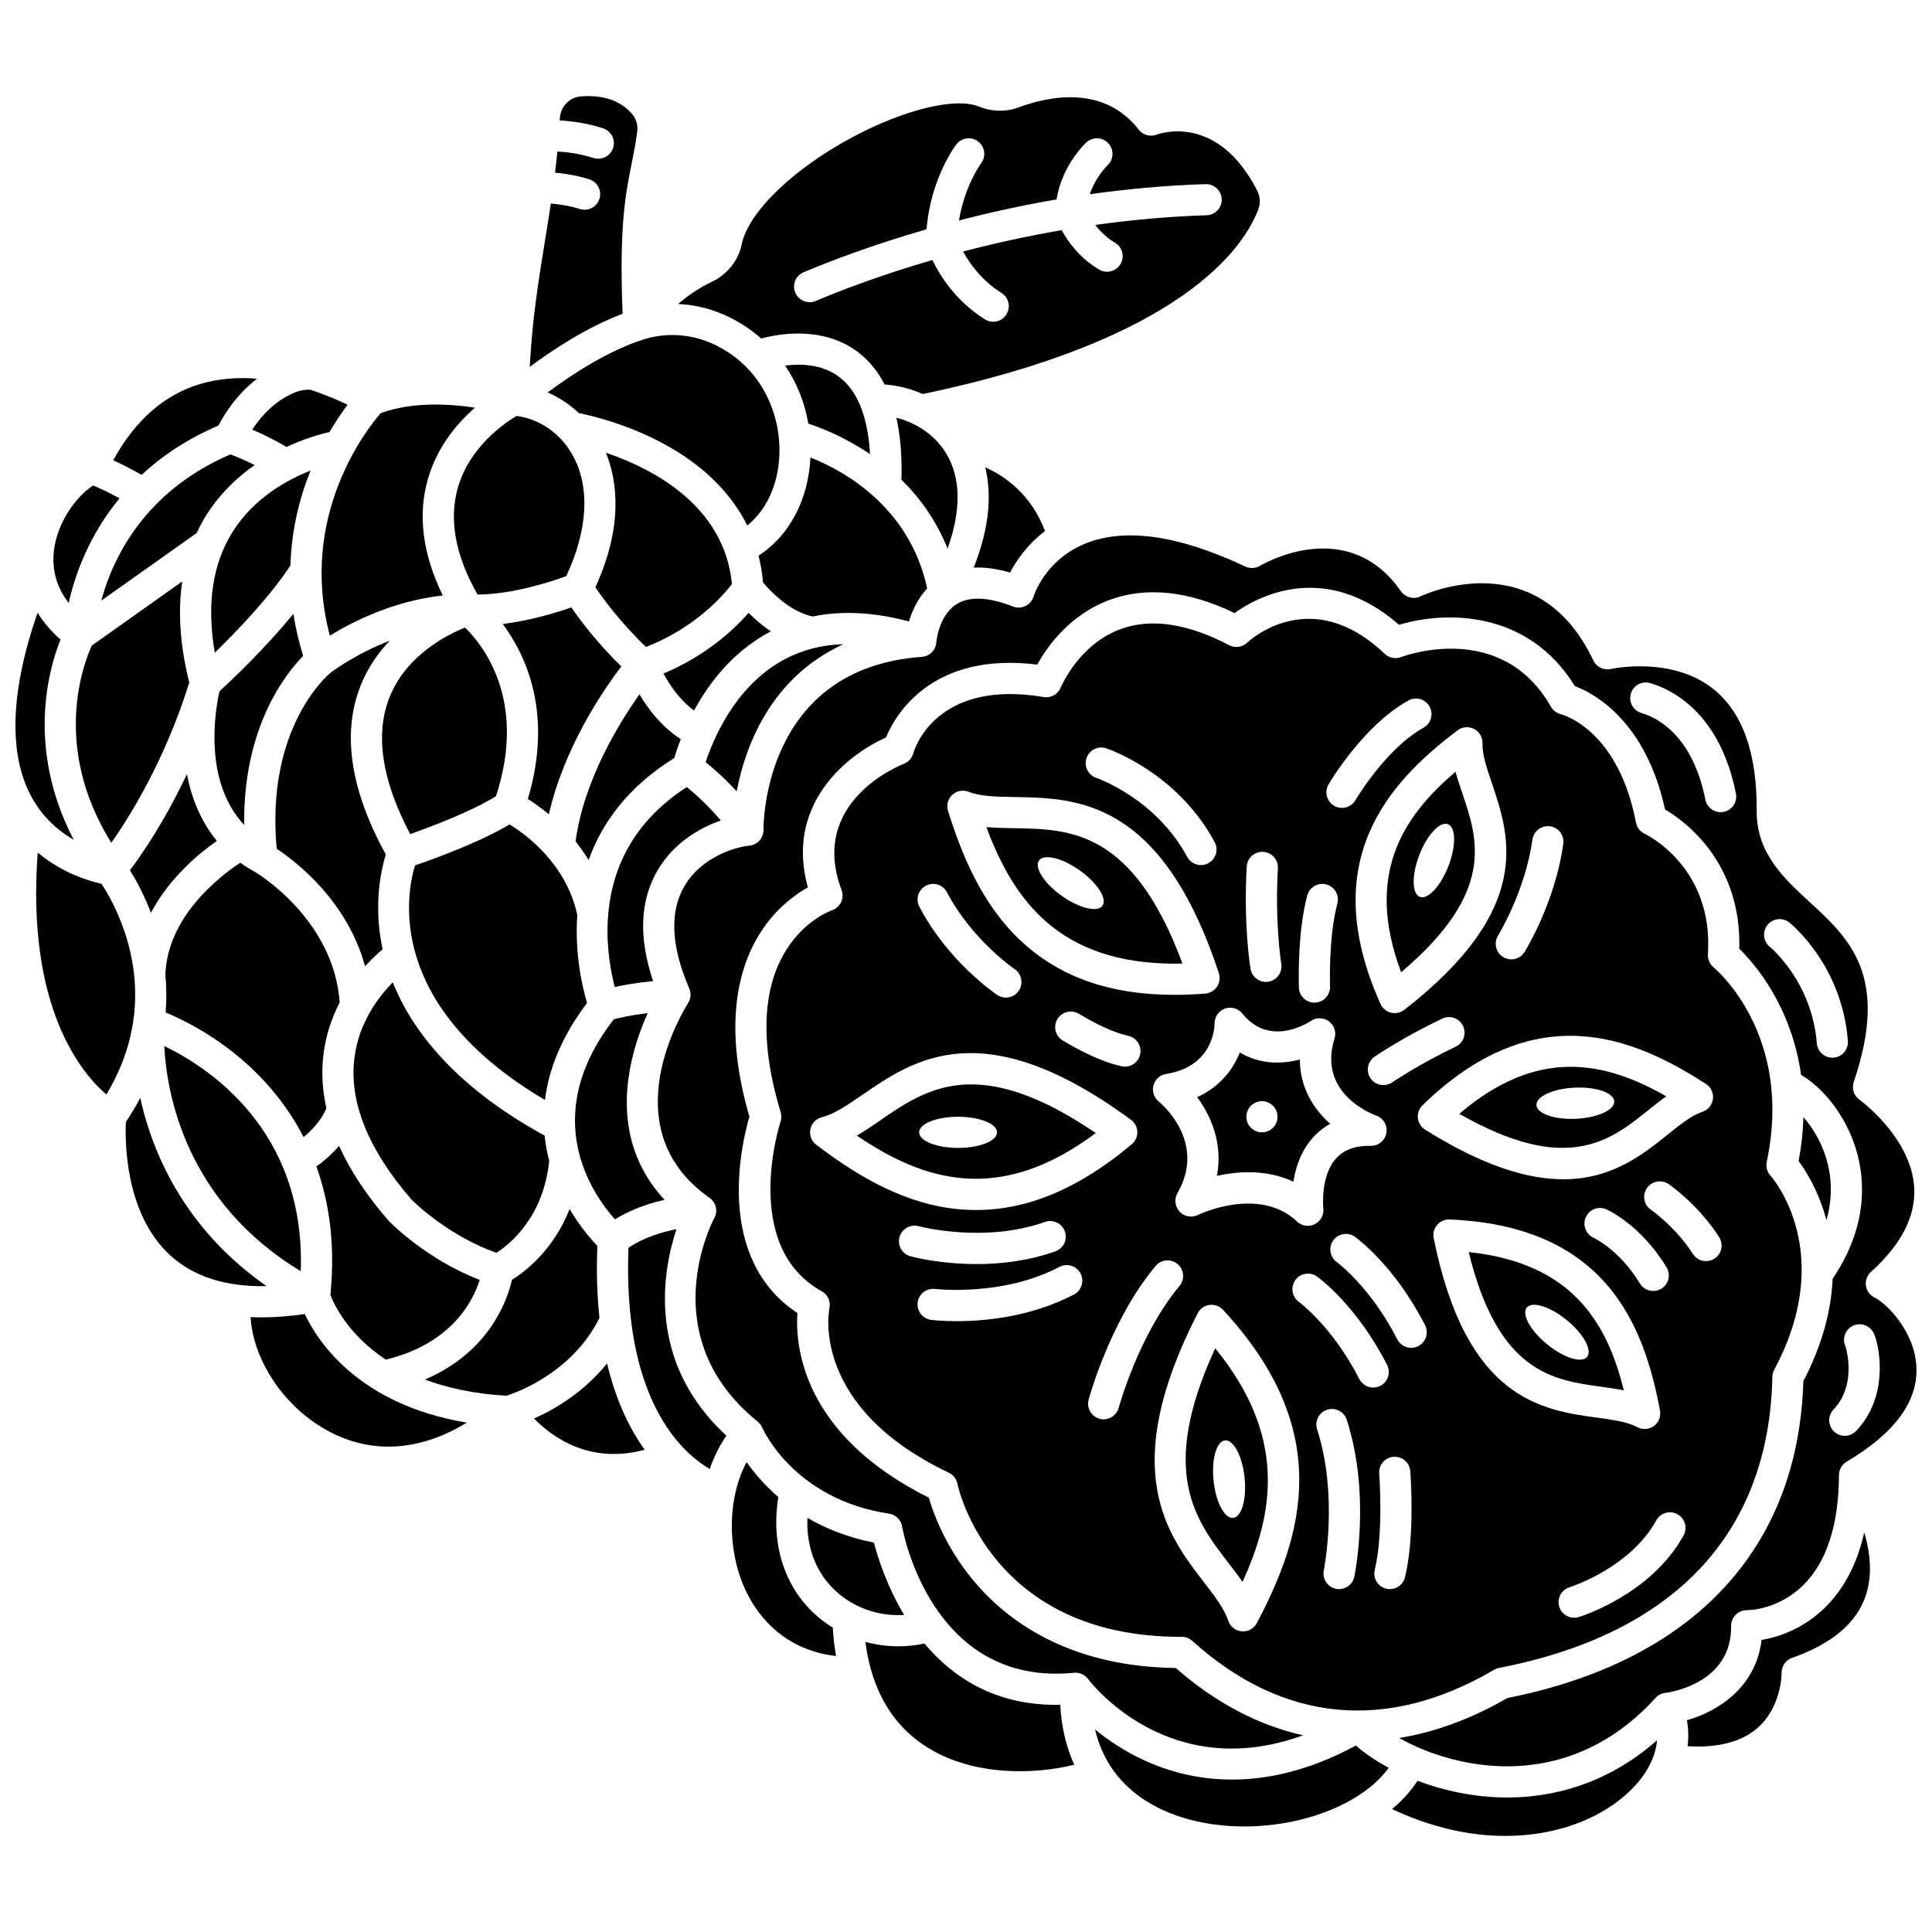 <?xml version="1.0" encoding="UTF-8"?>
<!-- Uploaded to: SVG Repo, www.svgrepo.com, Generator: SVG Repo Mixer Tools -->
<svg width="800px" height="800px" version="1.1" viewBox="144 144 512 512" xmlns="http://www.w3.org/2000/svg">
 <defs>
  <clipPath id="b">
   <path d="m148.09 306h15.906v61h-15.906z"/>
  </clipPath>
  <clipPath id="a">
   <path d="m318 285h333.9v328h-333.9z"/>
  </clipPath>
 </defs>
 <path d="m339.22 353.71c2.238-11.652 8.859-30.117 28.305-38.992-6.004 0.191-11.477 1.656-16.355 4.418-12.629 7.141-18.305 21.156-20.16 26.848 1.988 1.602 4.984 4.219 8.211 7.727z"/>
 <path d="m335.03 361.44c-3.477-4.109-6.906-7.148-9.02-8.871-13.004 8.441-20.047 20.242-20.926 35.125-0.445 7.551 0.836 14.07 1.848 17.871 2.309-0.516 5.621-1.098 10.152-1.574-3.902-11.527-3.5-21.418 1.242-29.445 4.223-7.148 10.988-11.129 16.703-13.105z"/>
 <path d="m320.11 461.96c-8.445-9.074-11.633-20.793-9.215-34.395 1.055-5.922 2.996-11.176 4.766-15.094-4.746 0.598-7.644 1.289-9.012 1.676-20.008 25.812-5.684 46.285 0.324 52.992 2.688-1.664 7.027-3.809 13.137-5.18z"/>
 <path d="m296.99 386.49c-2.918-13.555-13.566-21.328-17.949-24.012-8.102 4.836-20.32 9.238-25.055 10.859-2.254 7.356-8.066 37.074 34.438 62.176 0.953-7.859 4.195-16.531 11.152-25.719-1.199-4.019-3.316-12.875-2.586-23.305z"/>
 <path d="m384.88 308.7c0.801-2.676 2.246-5.984 4.832-8.754-4.656-21.656-22.105-31.199-30.934-34.707-0.535 11.215-5.621 20.762-13.758 26.027 0.594 2.289 0.98 4.656 1.191 7.09 1.805 2.156 7.039 7.785 13.188 9.016 7.746-1.598 16.266-1.156 25.48 1.328z"/>
 <path d="m423.77 595.8c-16.281 0-27.355-7.394-34.785-16.25-2.289 0.496-4.609 0.738-6.922 0.738-2.957 0-5.898-0.402-8.734-1.176 1.609 12.328 6.781 21.512 15.445 27.332 12.398 8.336 29.145 7.914 39.91 5.231-2.141-4.742-3.402-10.074-3.711-15.914-0.398 0.012-0.812 0.039-1.203 0.039z"/>
 <path d="m447.18 610.48c-5.266-2.434-9.609-5.394-12.977-8.141 3.898 16.457 17.871 22.262 26.809 24.305 19.547 4.457 42.371-2.199 51.016-14.16-3.562-1.906-6.519-3.953-8.703-5.894-24.512 13.234-43.969 9.512-56.145 3.891z"/>
 <path d="m187.53 421.21c0.621 12.309 5.504 41.141 36.172 59.668 1.312-37.453-24.664-54.137-36.172-59.668z"/>
 <path d="m201.47 366.84c-4.309-5.223-6.746-11.438-7.934-17.68-5.984 12.664-12.07 21.445-15.105 25.484 1.488 2.359 3.656 6.223 5.562 11.25 4.852-9.152 12.582-15.613 17.477-19.055z"/>
 <path d="m173.5 367.35c4.934-7.016 14.281-21.992 20.66-42.48-2.453-9.793-3.066-18.738-1.867-26.777l-23.953 16.973c-2.086 4.519-10.781 26.719 5.16 52.285z"/>
 <path d="m574.32 512.44c-4.453-18.039-13.777-33.746-41.102-36.629 7.797 31.941 22.332 33.938 35.234 35.711 2.012 0.277 3.977 0.547 5.867 0.918zm-9.723-8.855c-1.441 1.766-6.191 0.27-10.605-3.34-4.414-3.609-6.82-7.965-5.379-9.73s6.191-0.273 10.605 3.336c4.414 3.613 6.824 7.973 5.379 9.734z"/>
 <path d="m230.5 437.7c-1.062-4.754-1.344-9.445-0.805-14.062 0.625-5.352 2.273-10.012 4.328-13.961-1.594-22.43-22.438-34.613-22.652-34.734-1.32-0.715-2.551-1.488-3.699-2.312-5.516 3.652-19.293 14.285-19.848 29.641 0.312 3.383 0.34 6.731 0.066 10.043 4.727 1.957 13.891 6.441 22.68 14.691 4.809 4.512 9.875 10.551 13.875 18.336 2.129-1.734 4.66-4.336 6.055-7.641z"/>
 <path d="m289.54 451.62c-0.555-2.117-0.977-4.344-1.215-6.676-24.121-13.195-35.262-28.211-40.238-40.609-3.848 3.902-9.086 10.812-10.191 20.258-1.355 11.598 3.75 24.152 15.176 37.324 0.812 0.816 9.809 9.621 22.477 14.086 3.469-2.203 12.484-9.32 13.992-24.383z"/>
 <path d="m469.57 558.22c1.293 1.68 2.559 3.324 3.711 4.988 8.48-18.492 11.672-38.73-7.231-61.895-15.109 32.727-5.242 45.535 3.519 56.906zm-0.934-32.496c2.269-0.238 4.59 4.164 5.188 9.836 0.598 5.672-0.758 10.461-3.023 10.699-2.269 0.238-4.59-4.164-5.188-9.836-0.598-5.668 0.754-10.457 3.023-10.699z"/>
 <path d="m170.85 303.16 25.25-17.891c0.82-1.758 1.746-3.457 2.797-5.094 3.566-5.551 8.055-9.754 12.605-12.926-2.637-1.316-4.992-2.281-6.43-2.832-22.988 9.883-31.27 27.777-34.223 38.742z"/>
 <path d="m365.48 565.64c4.91 4.519 11.523 6.758 18.133 6.336-4.598-7.66-6.977-15.188-8.012-19.164-7.008-1.375-12.832-3.762-17.629-6.566-0.312 7.816 2.269 14.574 7.508 19.395z"/>
 <path d="m226.22 247.28c-1.102-0.023-2.16 0.102-3.164 0.391-6 2.082-10.004 6.816-12.215 10.18 2.527 1.082 5.801 2.633 9.059 4.602 4.812-2.238 9.023-3.418 11.438-3.977 1.723-2.949 3.387-5.371 4.766-7.211-2.461-1.195-5.871-2.684-9.883-3.984z"/>
 <path d="m270.54 301.55c9.223 0.012 19.738-3.481 23.527-4.863 5.812-12.461 6.371-23.887 1.547-32.305-3.227-5.625-8.668-9.355-14.719-10.156-3.023 1.785-12.414 8.082-15.555 19.004-2.426 8.441-0.668 17.961 5.199 28.32z"/>
 <path d="m175.68 276.05c-2.129-1.152-4.738-2.477-7.016-3.387-4.672 3.031-9.645 10.062-10.406 17.566-0.504 4.961 0.82 9.5 3.941 13.551 1.594-7.113 5.238-17.723 13.48-27.73z"/>
 <path d="m201.9 256.77c1.379-2.684 4.66-8.129 10.223-12.414-4.934-0.395-10.098-0.09-15.141 1.426-9.496 2.852-17.207 9.648-22.977 20.195 2.789 1.273 5.59 2.777 7.527 3.867 5.309-4.934 11.969-9.484 20.367-13.074z"/>
 <path d="m231.41 312.45c5.957-3.66 16.855-9.219 29.934-10.641-5.371-10.988-6.699-21.383-3.914-30.965 2.496-8.582 7.812-14.781 12.445-18.809-6.938-1.051-16.727-1.59-24.996 1.465-3.66 4.207-21.859 27.199-13.469 58.949z"/>
 <path d="m394.67 264.04c-3.168-5.129-8.328-8.133-13.117-9.332 1.066 4.754 1.508 10.23 1.324 16.422 4.801 4.699 9.219 10.684 12.238 18.262 3.668-10.23 3.551-18.879-0.445-25.352z"/>
 <path d="m297.41 253.48c3.414 0.684 12.891 2.918 22.629 8.215 10.285 5.594 17.691 12.906 21.992 21.562 5.438-4.34 8.633-11.766 8.535-20.379-0.109-9.691-4.898-22.113-18-27.906-5.711-2.523-12.125-2.879-18.062-1-9.516 3.012-19.234 9.457-25.367 14.031 3.035 1.305 5.828 3.168 8.273 5.477z"/>
 <path d="m311.41 187.26c0.547-2.723 1.062-5.289 1.465-8.383 0.223-1.715-0.281-3.426-1.387-4.699-3.047-3.512-7.59-5.074-13.504-4.644-3.047 0.223-5.461 2.719-5.617 5.812-0.012 0.195-0.027 0.383-0.035 0.574 2.953 0.148 7 0.656 11.477 2.082 2.172 0.691 3.375 3.012 2.684 5.188-0.559 1.758-2.184 2.879-3.934 2.879-0.414 0-0.836-0.062-1.254-0.195-3.797-1.207-7.231-1.605-9.59-1.711-0.184 1.898-0.395 3.754-0.617 5.59 2.586 0.242 5.883 0.742 9.094 1.777 2.172 0.703 3.363 3.027 2.66 5.199-0.566 1.746-2.188 2.859-3.93 2.859-0.422 0-0.848-0.066-1.27-0.199-2.68-0.867-5.539-1.262-7.672-1.445-0.5 3.344-1.027 6.625-1.555 9.863-1.676 10.301-3.398 20.891-4.031 33.414 5.996-4.457 15.09-10.48 24.598-14.066-0.926-23.23 0.77-31.703 2.418-39.895z"/>
 <path d="m359.89 571.71c-8.152-7.504-11.605-18.719-9.625-30.977-3.766-3.25-6.508-6.562-8.398-9.262-4.887 8.961-5.356 22.398-0.641 33.168 2.75 6.285 9.445 16.438 24.34 18.238-0.426-2.414-0.711-4.93-0.875-7.527-1.699-1.055-3.309-2.269-4.801-3.641z"/>
 <path d="m302.86 493.27c-0.605-5.703-0.832-12.039-0.555-19.082-1.703-1.785-4.613-5.144-7.356-9.777-4.231 10.816-11.723 16.535-15.27 18.75-1.223 5.363-5.957 19.121-23.066 26.43 5.828 2.195 12.945 3.789 21.59 4.293 3.055-0.973 17.527-6.266 24.656-20.613z"/>
 <path d="m285.52 519.92c4.852 4.977 14.828 12.211 29.336 8.273-3.941-5.484-7.609-12.898-9.977-22.871-6.316 7.816-14.121 12.277-19.359 14.598z"/>
 <path d="m366.2 243.75c-4.434-3.242-10-3.398-14.145-2.875 3.082 4.539 5.195 9.758 6.16 15.387 3.367 1.105 9.668 3.547 16.348 8.086-0.566-10.023-3.363-16.941-8.363-20.598z"/>
 <path d="m179.58 402.71c-1.199-12.133-6.582-21.32-8.684-24.508-3.445-0.75-10.406-2.848-16.906-8.254-3.043 41.113 11.625 58.477 18.207 64.109 5.965-9.961 8.457-20.488 7.383-31.348z"/>
 <g clip-path="url(#b)">
  <path d="m163.55 366.58c-12.676-24.297-6.613-45.352-3.519-53.09-2.606-2.324-4.59-4.719-6.074-7.106-7.336 21.086-7.816 38.027-1.289 49.371 3.016 5.238 7.106 8.637 10.883 10.824z"/>
 </g>
 <path d="m224.76 492.23c-3.973 0.582-7.758 0.883-11.34 0.883-1.016 0-2.008-0.031-2.992-0.078 0.441 9.906 7.543 22.996 20.223 30.02 11.594 6.418 24.488 5.637 37.055-2.043-28.605-4.773-39.492-21.477-42.945-28.781z"/>
 <path d="m214.66 484.84c-18.406-12.793-27.082-29.105-31.156-41.402-0.98-2.961-1.742-5.809-2.332-8.484-1.129 2.144-2.406 4.266-3.809 6.363-0.227 4.535-0.441 24.176 11.727 35.344 6.18 5.668 14.75 8.398 25.57 8.18z"/>
 <path d="m323.26 469.75c-6.59 1.273-10.785 3.606-12.707 4.906-1.551 40.246 14.043 54.262 21.543 58.648 1.102-3.227 2.586-6.203 4.41-8.828-21.094-19.445-17.023-43.219-13.246-54.727z"/>
 <path d="m315.2 315.45c13.082-5.098 20.504-13.699 22.773-16.676-2.008-20.938-21.285-30.691-33.398-34.789 2.91 7.16 4.769 19.145-2.789 35.66 2.043 3.023 6.676 9.379 13.414 15.805z"/>
 <path d="m455.35 399.38c0.664 0 1.332-0.008 2.012-0.023-13.086-35.367-29.781-35.633-44.594-35.875-2.531-0.043-4.996-0.082-7.367-0.293 7.285 19.641 19.527 36.191 49.949 36.191zm-36-27.332c1.324-1.855 6.16-0.684 10.805 2.625 4.644 3.309 7.336 7.496 6.016 9.352-1.324 1.855-6.16 0.684-10.805-2.625-4.648-3.305-7.34-7.492-6.016-9.352z"/>
 <path d="m345.73 233.71c4.949-1.328 16.223-3.25 25.285 3.336 3.07 2.231 5.539 5.195 7.426 8.855 3.207 0.203 6.699 1.023 10.098 2.519 69.008-14.383 85.195-39.02 88.953-48.988 0.59-1.562 0.473-3.352-0.32-4.902-10.566-20.684-25.98-15.098-26.629-14.852-1.699 0.645-3.652 0.117-4.762-1.316-9.285-11.965-23.941-8.836-31.852-5.902-3.352 1.238-7.059 1.168-10.441-0.203-6.25-2.543-19.715 0.699-33.5 8.059-15.824 8.445-27.656 19.887-29.441 28.469-0.891 4.285-3.844 7.984-7.906 9.898-3.559 1.676-6.539 3.809-8.934 5.879 4.168 0.188 8.305 1.137 12.195 2.859 3.652 1.621 6.945 3.754 9.828 6.289zm11.23-17.559c6.586-2.773 17.902-7.156 32.59-11.387 1.07-13.422 7.586-22.102 7.887-22.488 1.387-1.812 3.981-2.156 5.789-0.77 1.809 1.383 2.152 3.969 0.777 5.777-0.094 0.125-4.387 5.984-5.856 15.133 7.894-2.043 16.555-3.965 25.832-5.555 1.496-9.125 7.629-14.859 7.922-15.125 1.684-1.539 4.297-1.422 5.836 0.258 1.535 1.676 1.422 4.277-0.242 5.82-0.098 0.09-3.133 3.027-4.691 7.668 9.723-1.375 20.012-2.344 30.703-2.688 2.289-0.047 4.184 1.715 4.258 3.996s-1.719 4.188-3.996 4.258c-10.266 0.328-20.148 1.254-29.5 2.562 1.227 1.621 2.934 3.379 5.207 4.711 1.969 1.152 2.629 3.684 1.473 5.652-0.77 1.312-2.148 2.043-3.566 2.043-0.711 0-1.43-0.184-2.086-0.566-5.195-3.043-8.305-7.465-9.941-10.453-9.414 1.613-18.18 3.578-26.125 5.656 1.734 3.18 4.906 7.676 10.176 10.984 1.93 1.215 2.516 3.762 1.301 5.695-0.785 1.25-2.129 1.934-3.5 1.934-0.75 0-1.508-0.203-2.191-0.633-7.734-4.856-11.922-11.57-13.918-15.727-13.914 4.043-24.645 8.199-30.934 10.852-0.523 0.223-1.066 0.324-1.602 0.324-1.613 0-3.144-0.949-3.809-2.527-0.883-2.098 0.105-4.519 2.207-5.406z"/>
 <path d="m466.49 455.62c2.484-0.559 5.352-0.973 8.383-0.973 3.832 0 7.934 0.66 11.887 2.516 0.602-3.766 2.012-8.188 5.184-11.703 1.336-1.484 2.867-2.695 4.59-3.637-4.391-3.879-8.051-9.539-8.051-17.051-4.789 1.277-10.578 1.344-15.914-1.855-1.762 4.43-5.207 9.086-11.312 11.836 3.773 5.086 6.848 12.438 5.234 20.867zm11.941-19.797c2.281 0 4.129 1.848 4.129 4.129s-1.848 4.129-4.129 4.129-4.129-1.848-4.129-4.129 1.848-4.129 4.129-4.129z"/>
 <path d="m434.39 444.27c-31.176-21.215-44.934-11.746-57.133-3.352-2.086 1.434-4.113 2.832-6.172 4.035 17.703 12.035 37.75 18.434 63.305-0.684zm-46.809-0.188c0-2.281 4.621-4.129 10.324-4.129s10.324 1.848 10.324 4.129-4.621 4.129-10.324 4.129c-5.699 0-10.324-1.848-10.324-4.129z"/>
 <path d="m246.24 504.32c17.504-4.258 23.145-15.57 24.887-21.133-14.191-5.473-23.637-15.16-24.062-15.602-0.047-0.051-0.098-0.102-0.141-0.152-5.793-6.66-10.148-13.262-13.07-19.77-2.059 2.398-4.269 4.231-6.008 5.481 3.336 9.266 5.074 20.508 3.707 34.008 0.926 2.43 4.629 10.496 14.688 17.168z"/>
 <path d="m411.69 295.74c1.59-3.062 4.465-7.367 9.25-11.02-3.644-9.621-10.465-14.473-15.848-16.883 1.617 6.539 1.449 15.281-3.047 26.582 2.941-0.137 6.16 0.297 9.645 1.32z"/>
 <g clip-path="url(#a)">
  <path d="m640.78 487.86c-1.238-0.598-2.098-1.773-2.289-3.133-0.195-1.359 0.301-2.731 1.324-3.652 8.039-7.246 11.898-14.754 11.473-22.32-0.75-13.324-14.379-23.219-14.516-23.316-1.48-1.059-2.102-2.969-1.516-4.691 9.562-28.16-1.199-38.055-11.609-47.625-6.988-6.422-14.211-13.066-14.105-24.316 0.105-15.164-3.734-25.984-11.418-32.156-11.102-8.918-27.051-5.402-27.211-5.363-1.887 0.434-3.832-0.504-4.664-2.254-14.805-31.234-44.574-17.582-45.836-16.988-1.82 0.863-4 0.285-5.152-1.367-14.109-20.223-36.422-7.289-37.363-6.731-1.18 0.703-2.641 0.777-3.879 0.191-18.023-8.496-32.52-10.445-43.098-5.785-10.027 4.418-12.891 13.355-13.012 13.734-0.34 1.098-1.121 2.012-2.156 2.512-1.031 0.496-2.231 0.555-3.301 0.137-6.547-2.559-11.59-2.762-14.988-0.602-4.746 3.019-5.328 10.016-5.332 10.086-0.133 2.059-1.766 3.703-3.828 3.852-41.844 2.988-41.992 44.137-41.98 45.883 0.016 2.141-1.605 3.945-3.734 4.152-3.984 0.383-12.703 3.102-17.164 10.648-4.031 6.82-3.613 15.977 1.238 27.211 0.547 1.27 0.426 2.723-0.324 3.883-0.859 1.336-20.82 33.039 5.699 51.582 1.719 1.203 2.262 3.5 1.27 5.344-0.676 1.266-16.312 31.461 11.484 53.965 0.52 0.422 0.93 0.965 1.195 1.578 0.336 0.762 8.66 19.062 33.617 22.816 1.758 0.266 3.148 1.621 3.453 3.371 0.309 1.734 7.984 42.512 45.57 38.797 1.445-0.137 2.856 0.48 3.719 1.641 0.945 1.254 21.523 27.801 56.969 14.934-11.82-2.664-23.184-8.609-33.727-17.844-28.762-0.352-45.102-12.844-53.785-23.375-7.356-8.918-10.535-17.844-11.668-21.766-33.773-16.836-35.402-40.555-34.809-48.926-22.176-14.605-14.711-45.281-12.727-52.059-7.516-25.727-2.266-41.199 3.523-49.684 3.977-5.828 8.738-9.246 11.969-11.066-5.988-21.512 9.754-34.844 20.695-39.715 2.512-6.027 12.102-22.77 40.102-19.316 2.519-4.582 8.465-13.188 19.125-17.129 9.754-3.606 20.895-2.441 33.148 3.465 6.227-4.434 23.973-14.004 43.598 3.117 12.016-3.644 34.039-4.125 46.586 16.23 5 1.891 18.754 9.125 23.906 32.695 5.43 3.215 20.285 14.121 19.684 36.922 3.93 3.824 13.773 15.055 16.371 33.43 5.492 3.176 11.758 10.414 14.578 19.785 2.394 7.961 3.207 20.293-6.211 34.242-0.355 7.898-2.492 17.008-7.766 27.133-1.312 44.41-29.125 74.195-78.438 83.977-9.562 5.531-19.176 9.047-28.668 10.59 6.449 3.652 16.09 7.184 27.164 7.484 10.852 0.316 26.734-2.606 40.77-18.105 0.676-0.746 1.602-1.219 2.602-1.332 0.707-0.082 17.621-2.277 17.43-17.738-0.016-1.117 0.426-2.195 1.219-2.984 0.793-0.789 1.887-1.215 2.988-1.199 0.316 0.004 8.227-0.023 14.922-6.648 6.211-6.144 9.387-15.957 9.449-29.168h0.004c0-0.289 0.031-0.582 0.098-0.867 0.246-1.117 0.945-2.086 1.93-2.668 12.652-7.469 18.879-15.879 18.5-24.996-0.387-9.539-7.992-17-11.098-18.5zm-39.992-128.7c-0.27 0.055-0.539 0.078-0.805 0.078-1.93 0-3.656-1.363-4.047-3.328-3.391-17.148-12.859-21.734-16.77-22.906l-0.309-0.094c-2.164-0.715-3.344-3.051-2.625-5.215 0.715-2.16 3.039-3.336 5.199-2.633l0.109 0.031c5.344 1.605 18.234 7.66 22.496 29.215 0.441 2.238-1.012 4.41-3.25 4.852zm29.137 65.125c-0.113 0.008-0.223 0.012-0.332 0.012-2.133 0-3.941-1.641-4.113-3.805-1.301-16.383-12.336-25.473-12.449-25.562-1.77-1.43-2.059-4.023-0.637-5.801 1.422-1.773 4.004-2.074 5.785-0.66 0.566 0.453 13.934 11.285 15.531 31.363 0.188 2.285-1.512 4.273-3.785 4.453zm5.953 98.949c-0.812 0.848-1.898 1.277-2.984 1.277-1.027 0-2.055-0.379-2.856-1.145-1.648-1.574-1.707-4.191-0.133-5.84 5.949-6.227 3.59-15.316 3.211-16.605-0.617-1.242-0.594-2.769 0.195-4.031 0.836-1.34 2.367-2.086 3.934-1.922 0.781 0.082 2.688 0.531 3.578 2.949 1.488 4.047 3.5 16.48-4.945 25.316z"/>
 </g>
 <path d="m627.57 570.09c-5.918 5.777-12.586 7.805-16.73 8.512-1.555 12.777-11.754 18.984-19.797 21.281 0.418 2.262 0.469 4.574 0.18 6.887 8.113 0.48 14.363-1.16 18.609-4.91 6.363-5.621 6.316-14.453 6.316-14.543-0.023-1.777 1.09-3.391 2.769-3.977 10.59-3.695 17.176-9.285 19.57-16.609 1.82-5.578 1.074-11.535-0.445-16.625-1.859 8.301-5.359 14.992-10.473 19.984z"/>
 <path d="m541.76 620.33c-8.141-0.223-15.68-1.977-22.098-4.402-1.766 2.723-4.051 5.234-6.75 7.496 25.801 12.168 49.309 7.266 61.84-3.707 5.082-4.449 7.973-9.574 8.379-14.527-13.895 12.238-28.711 15.168-39.688 15.168-0.574-0.004-1.137-0.012-1.684-0.027z"/>
 <path d="m395.45 534.28c1.168 0.559 2.012 1.629 2.269 2.898 0.348 1.652 9.152 40.594 59.133 40.598h0.336c1.023 0 2.012 0.379 2.769 1.066 23.965 21.668 51.613 24.324 79.965 7.676 0.406-0.238 0.844-0.406 1.305-0.492 46.555-9.023 71.613-35.703 72.469-77.16 0.012-0.652 0.18-1.289 0.488-1.867 16.605-31-0.293-50.664-1.02-51.484-0.867-0.98-1.23-2.328-0.961-3.606 7.102-33.504-13.219-50.824-14.086-51.547-1.016-0.844-1.578-2.133-1.496-3.453 1.484-23.004-16.02-31.594-16.766-31.949-1.188-0.566-2.055-1.672-2.301-2.961-4.703-24.582-19.309-28.574-19.93-28.73-1.086-0.277-2.059-0.996-2.613-1.973-13.039-22.926-38.66-13.566-39.746-13.156-1.488 0.559-3.172 0.223-4.32-0.875-19.461-18.586-35.766-3.586-36.449-2.938-1.281 1.215-3.199 1.48-4.762 0.656-11.004-5.785-20.68-7.219-28.762-4.266-11.129 4.07-15.812 15.355-15.859 15.469-0.727 1.793-2.609 2.856-4.516 2.535-28.816-4.84-34.336 14.102-34.559 14.906-0.348 1.273-1.289 2.332-2.523 2.801-1.027 0.395-25.305 10.074-16.492 33.43 0.395 1.051 0.348 2.215-0.133 3.227-0.48 1.012-1.352 1.785-2.41 2.144-1.078 0.379-26.82 10-13.594 53.492 0.25 0.82 0.238 1.699-0.035 2.516-0.105 0.324-10.688 33.004 10.922 44.961 1.594 0.883 2.422 2.707 2.035 4.488-0.211 1.039-4.867 26.219 31.641 43.594zm-13.066-62.426c0.602-2.199 2.867-3.488 5.066-2.898 0.172 0.047 17.422 4.594 33.469-1.129 2.148-0.766 4.512 0.355 5.277 2.504 0.766 2.148-0.355 4.512-2.504 5.277-7.258 2.59-14.594 3.387-20.883 3.387-9.789 0-17.043-1.934-17.531-2.066-2.199-0.605-3.496-2.875-2.894-5.074zm46.23 15.195c-11.387 5.988-23.699 7.07-31.094 7.07-3.926 0-6.465-0.305-6.75-0.34-2.262-0.285-3.867-2.352-3.582-4.613s2.348-3.863 4.606-3.582c0.176 0.023 17.898 2.086 32.977-5.844 2.019-1.062 4.516-0.285 5.578 1.73 1.059 2.019 0.281 4.516-1.734 5.578zm7.875 33.086c-0.355 0-0.715-0.047-1.074-0.145-2.203-0.594-3.508-2.859-2.914-5.062 0.23-0.855 5.781-21.121 17.746-35.434 1.465-1.75 4.066-1.98 5.816-0.52 1.75 1.465 1.98 4.066 0.52 5.816-10.812 12.934-16.055 32.09-16.109 32.281-0.496 1.852-2.164 3.062-3.984 3.062zm9.164-95.457c-0.773 1.285-2.141 2-3.543 2-0.457 0-0.922-0.078-1.367-0.234l-0.102-0.023c-1.582-0.379-6.398-1.539-14.996-6.684-1.957-1.172-2.594-3.707-1.422-5.664s3.707-2.594 5.664-1.422c7.516 4.496 11.41 5.43 12.688 5.738 0.527 0.129 1.07 0.258 1.676 0.625 1.949 1.172 2.578 3.711 1.402 5.664zm31.422 149.46c-0.719 1.359-2.129 2.199-3.648 2.199-0.109 0-0.223-0.004-0.332-0.012-1.645-0.133-3.055-1.23-3.582-2.797-1.109-3.281-3.602-6.516-6.484-10.262-9.664-12.547-22.902-29.727-1.633-71.238 0.613-1.199 1.773-2.023 3.109-2.207 1.332-0.188 2.676 0.293 3.59 1.281 29.711 31.996 21.215 59.93 8.98 83.035zm25.832-12.297c-0.406 1.949-2.125 3.289-4.039 3.289-0.281 0-0.562-0.027-0.848-0.086-2.231-0.465-3.664-2.648-3.199-4.883 0.039-0.195 3.953-19.656-1.777-37.371-0.703-2.172 0.488-4.496 2.66-5.199 2.172-0.707 4.5 0.488 5.199 2.66 6.414 19.844 2.184 40.711 2.004 41.59zm1.332-52.371c-7.113-13.922-15.934-20.391-16.023-20.457-1.844-1.332-2.269-3.91-0.945-5.758 1.324-1.852 3.891-2.285 5.746-0.965 0.426 0.301 10.484 7.578 18.578 23.418 1.039 2.031 0.23 4.519-1.797 5.555-0.602 0.309-1.242 0.453-1.875 0.453-1.504 0.004-2.953-0.816-3.684-2.246zm12.102 52.508c-0.461 1.887-2.148 3.148-4.008 3.148-0.324 0-0.656-0.039-0.984-0.117-2.215-0.539-3.57-2.777-3.031-4.992 2.387-9.758 1.195-25.352 1.184-25.508-0.18-2.273 1.52-4.262 3.793-4.441 2.273-0.176 4.262 1.52 4.441 3.789 0.055 0.695 1.309 17.066-1.395 28.121zm3.508-61.246c-0.602 0.309-1.242 0.453-1.875 0.453-1.504 0-2.949-0.824-3.68-2.25-7.113-13.922-15.934-20.391-16.023-20.457-1.844-1.332-2.269-3.91-0.945-5.758 1.324-1.852 3.891-2.281 5.746-0.965 0.426 0.301 10.484 7.578 18.578 23.418 1.035 2.031 0.23 4.519-1.801 5.559zm4.094-28.621c-0.25-1.242 0.086-2.531 0.91-3.496 0.824-0.965 2.051-1.504 3.309-1.441 41.379 1.703 51.531 27.961 55.754 50.645 0.293 1.562-0.34 3.152-1.625 4.09-0.719 0.527-1.574 0.793-2.434 0.793-0.672 0-1.344-0.164-1.957-0.496-2.621-1.41-6.301-1.918-10.562-2.504-14.691-2.008-34.809-4.773-43.395-47.59zm40.312-5.535c0.926-2.074 3.336-3.016 5.414-2.109 0.371 0.16 9.125 4.09 15.98 15.379 1.184 1.949 0.562 4.488-1.387 5.672-0.672 0.406-1.41 0.602-2.141 0.602-1.395 0-2.758-0.707-3.535-1.988-5.422-8.93-12.191-12.078-12.258-12.109-2.066-0.938-3-3.371-2.074-5.445zm25.91 84.32c-8.621 15.641-27.023 21.406-27.801 21.645-0.402 0.121-0.809 0.18-1.207 0.18-1.77 0-3.406-1.145-3.949-2.926-0.664-2.18 0.559-4.484 2.738-5.152 0.16-0.051 16.008-5.074 22.988-17.734 1.102-1.996 3.613-2.723 5.609-1.621 1.996 1.102 2.723 3.613 1.621 5.609zm9.418-79.055c1.234 1.918 0.684 4.473-1.234 5.707-0.691 0.445-1.465 0.66-2.231 0.66-1.355 0-2.688-0.668-3.477-1.895-4.711-7.312-11.039-11.648-11.102-11.691-1.887-1.277-2.387-3.844-1.109-5.731 1.273-1.887 3.828-2.394 5.723-1.125 0.305 0.211 7.758 5.269 13.43 14.074zm-3.492-40.582c1.336 0.863 2.055 2.418 1.852 3.996s-1.293 2.898-2.805 3.394c-2.828 0.93-5.727 3.258-9.082 5.949-6.711 5.383-14.867 11.922-27.758 11.922-9.32 0-21.117-3.418-36.637-13.156-1.074-0.672-1.777-1.801-1.91-3.062-0.133-1.262 0.32-2.512 1.23-3.394 29.695-28.875 55.738-18.184 75.109-5.648zm-83.145-0.414c-0.711 0.488-1.523 0.719-2.328 0.719-1.316 0-2.613-0.629-3.41-1.797-1.289-1.883-0.805-4.449 1.074-5.738 0.309-0.211 7.656-5.215 17.938-10.094 2.059-0.98 4.523-0.102 5.5 1.961 0.977 2.062 0.102 4.523-1.961 5.5-9.66 4.582-16.742 9.398-16.812 9.449zm37.164-64.352c0.316-2.258 2.398-3.828 4.664-3.516 2.258 0.316 3.832 2.406 3.516 4.664-2.184 15.531-9.945 28.121-10.277 28.648-0.781 1.258-2.129 1.945-3.508 1.945-0.746 0-1.5-0.203-2.18-0.625-1.934-1.207-2.527-3.754-1.32-5.688 0.117-0.191 7.18-11.73 9.105-25.43zm-19.852-28.945c1.27-0.961 2.977-1.105 4.387-0.371 1.414 0.73 2.281 2.207 2.231 3.797-0.094 2.973 1.098 6.492 2.481 10.566 4.754 14.043 11.27 33.273-23.207 60.078-0.73 0.57-1.625 0.871-2.535 0.871-0.332 0-0.668-0.039-0.996-0.121-1.23-0.305-2.25-1.16-2.769-2.316-16.961-37.785 1.996-58.598 20.41-72.504zm-34.184 14.34c0.371-0.637 9.242-15.637 21.16-22.25 1.996-1.109 4.508-0.387 5.613 1.605 1.105 1.996 0.387 4.508-1.609 5.613-9.961 5.527-17.957 19.062-18.035 19.199-0.77 1.312-2.148 2.047-3.57 2.047-0.707 0-1.426-0.184-2.082-0.566-1.965-1.152-2.629-3.684-1.477-5.648zm-5.625 29.398c0.602-2.199 2.871-3.496 5.07-2.894s3.496 2.871 2.894 5.07c-2.375 8.695-1.945 21.832-1.941 21.965 0.078 2.281-1.703 4.191-3.981 4.273-0.051 0.004-0.098 0.004-0.148 0.004-2.215 0-4.043-1.754-4.125-3.981-0.02-0.59-0.48-14.516 2.231-24.438zm-16.051-7.648c0.129-2.277 2.082-4.016 4.359-3.887s4.019 2.082 3.891 4.359c-0.828 14.578 0.879 25.195 0.898 25.301 0.371 2.25-1.152 4.375-3.402 4.746-0.227 0.039-0.457 0.055-0.68 0.055-1.984 0-3.734-1.434-4.066-3.453-0.082-0.465-1.887-11.566-1-27.121zm-1.168 38.957c7.121 8.898 17.078 2.688 18.191 1.949 1.457-0.965 3.371-0.918 4.769 0.133s1.992 2.859 1.473 4.527c-4.609 14.781 10.398 20.203 11.039 20.426 1.91 0.668 3.059 2.621 2.707 4.617-0.348 1.977-2.066 3.414-4.066 3.414h-0.055c-4.121-0.082-7.117 1.023-9.184 3.305-4.301 4.738-3.418 13.207-3.406 13.293 0.191 1.723-0.711 3.387-2.262 4.156-0.586 0.293-1.223 0.438-1.848 0.438-1.027 0-2.047-0.383-2.828-1.121-10.125-9.555-26.152-1.836-26.309-1.754-1.629 0.801-3.598 0.449-4.84-0.875-1.242-1.324-1.48-3.301-0.582-4.875 7.863-13.742-4.422-23.879-4.949-24.305-1.27-1.023-1.828-2.707-1.402-4.285 0.422-1.578 1.727-2.766 3.34-3.019 12.789-2.016 12.863-12.949 12.859-13.41-0.012-1.758 1.09-3.332 2.75-3.922 1.652-0.59 3.5-0.066 4.602 1.309zm-41.301-67.68c0.723-2.16 3.051-3.328 5.211-2.613 0.766 0.254 18.82 6.41 28.75 24.859 1.082 2.008 0.328 4.512-1.68 5.594-0.621 0.336-1.293 0.496-1.953 0.496-1.469 0-2.894-0.789-3.641-2.172-8.328-15.477-23.926-20.883-24.082-20.938-2.16-0.73-3.328-3.07-2.606-5.227zm-35.574 9.738c1.164-1.086 2.848-1.406 4.324-0.824 3.18 1.246 7.375 1.316 12.23 1.395 16.426 0.266 38.926 0.629 54.094 46.676 0.395 1.203 0.219 2.523-0.484 3.578-0.703 1.055-1.848 1.73-3.113 1.828-2.809 0.223-5.523 0.336-8.152 0.336-17.031 0-30.379-4.684-40.633-14.223-10.703-9.957-15.984-23.672-19.387-34.512-0.477-1.516-0.039-3.172 1.121-4.254zm-6.965 24.062c2.023-1.055 4.516-0.273 5.57 1.75 6.543 12.539 17.809 20.281 17.922 20.359 1.887 1.277 2.379 3.848 1.102 5.734-0.797 1.18-2.098 1.816-3.422 1.816-0.793 0-1.598-0.23-2.305-0.707-0.531-0.359-13.078-8.93-20.617-23.379-1.055-2.027-0.27-4.519 1.75-5.574zm-29.074 68.656c-1.27-0.961-1.871-2.562-1.555-4.121 0.316-1.559 1.504-2.793 3.043-3.18 3.312-0.828 6.769-3.207 10.773-5.957 13.535-9.312 32.07-22.07 71.137 6.637 1.02 0.75 1.641 1.93 1.684 3.195 0.043 1.27-0.504 2.481-1.473 3.297-13.926 11.684-27.48 17.422-41.242 17.422-2.18 0-4.363-0.145-6.555-0.43-14.496-1.898-26.754-10.008-35.812-16.863z"/>
 <path d="m627.99 451.03c-1.367-4.539-3.684-8.266-6.059-10.969-0.105 3.664-0.508 7.539-1.273 11.633 1.902 2.57 5.312 7.953 7.375 15.652 1.855-6.582 1.191-12.211-0.043-16.316z"/>
 <path d="m327.93 332.29c3.805-7.012 9.855-15.039 19.109-20.297 0.414-0.234 0.836-0.445 1.254-0.664-2.356-1.594-4.356-3.367-5.898-4.914-3.875 4.414-11.246 11.32-22.562 16.078 1.559 2.918 4.223 6.961 8.098 9.797z"/>
 <path d="m580.89 438.15c1.582-1.27 3.129-2.512 4.699-3.625-16.156-9.176-33.973-13.207-54.855 4.648 28.547 16.301 39.996 7.121 50.156-1.023zm-29.723-1.297c-0.105-2.277 4.422-4.344 10.117-4.613 5.695-0.27 10.398 1.359 10.508 3.637 0.105 2.277-4.422 4.344-10.117 4.613-5.695 0.27-10.398-1.359-10.508-3.637z"/>
 <path d="m267.23 310.31c-4.539 1.816-15.469 7.207-19.949 18.336-3.969 9.859-2.141 22.09 5.426 36.387 5.352-1.887 16.145-5.93 22.734-10.035 8.402-25.633-3.715-40.34-8.211-44.688z"/>
 <path d="m217.33 368.93c5.121 3.394 18.695 13.793 23.418 31.137 1.75-1.93 3.391-3.434 4.652-4.488-0.016-0.082-0.039-0.168-0.055-0.246-2.449-11.672-0.316-20.957 0.91-24.879-9.492-17.238-11.711-32.367-6.598-44.98 1.906-4.699 4.641-8.551 7.648-11.691-9.219 3.578-15.387 8.25-15.664 8.461-0.824 0.68-17.262 14.609-14.312 46.688z"/>
 <path d="m221.75 306.66c-7.664 9.402-16.648 17.844-19.59 20.539-1.086 4.84-4.418 23.742 6.559 35.43-0.359-25.582 10.77-39.844 15.617-44.824-1.191-3.824-2.035-7.543-2.586-11.145z"/>
 <path d="m277.23 309.37c6.164 8.273 13.422 23.77 6.648 46.371 1.523 0.953 3.473 2.301 5.578 4.051 4.039-17.742 14.406-32.891 19.188-39.184-6.387-6.227-10.883-12.219-13.234-15.633-3.891 1.355-10.832 3.481-18.18 4.394z"/>
 <path d="m205.84 284.64c-5.508 8.574-7.144 19.434-4.914 32.336 5.609-5.465 14.461-14.629 20.039-23.125 0.281-9.656 2.508-18.145 5.344-25.152-6.344 2.5-14.891 7.262-20.469 15.941z"/>
 <path d="m515.31 401.66c25.094-21.242 20.391-35.141 16.211-47.473-0.652-1.922-1.285-3.801-1.797-5.656-14.152 12.035-24.039 27.395-14.414 53.129zm4.836-31.109c2.059-5.316 5.453-8.961 7.578-8.137 2.125 0.824 2.18 5.801 0.121 11.117s-5.453 8.961-7.578 8.137-2.18-5.801-0.121-11.117z"/>
 <path d="m313.47 328.02c-5.406 7.598-14.746 22.703-16.938 38.965 1.207 1.512 2.375 3.152 3.453 4.949 3.441-9.605 10.219-19.309 22.715-27.059 0.348-1.191 0.902-2.926 1.711-4.996-5.121-3.305-8.68-8.031-10.941-11.859z"/>
</svg>